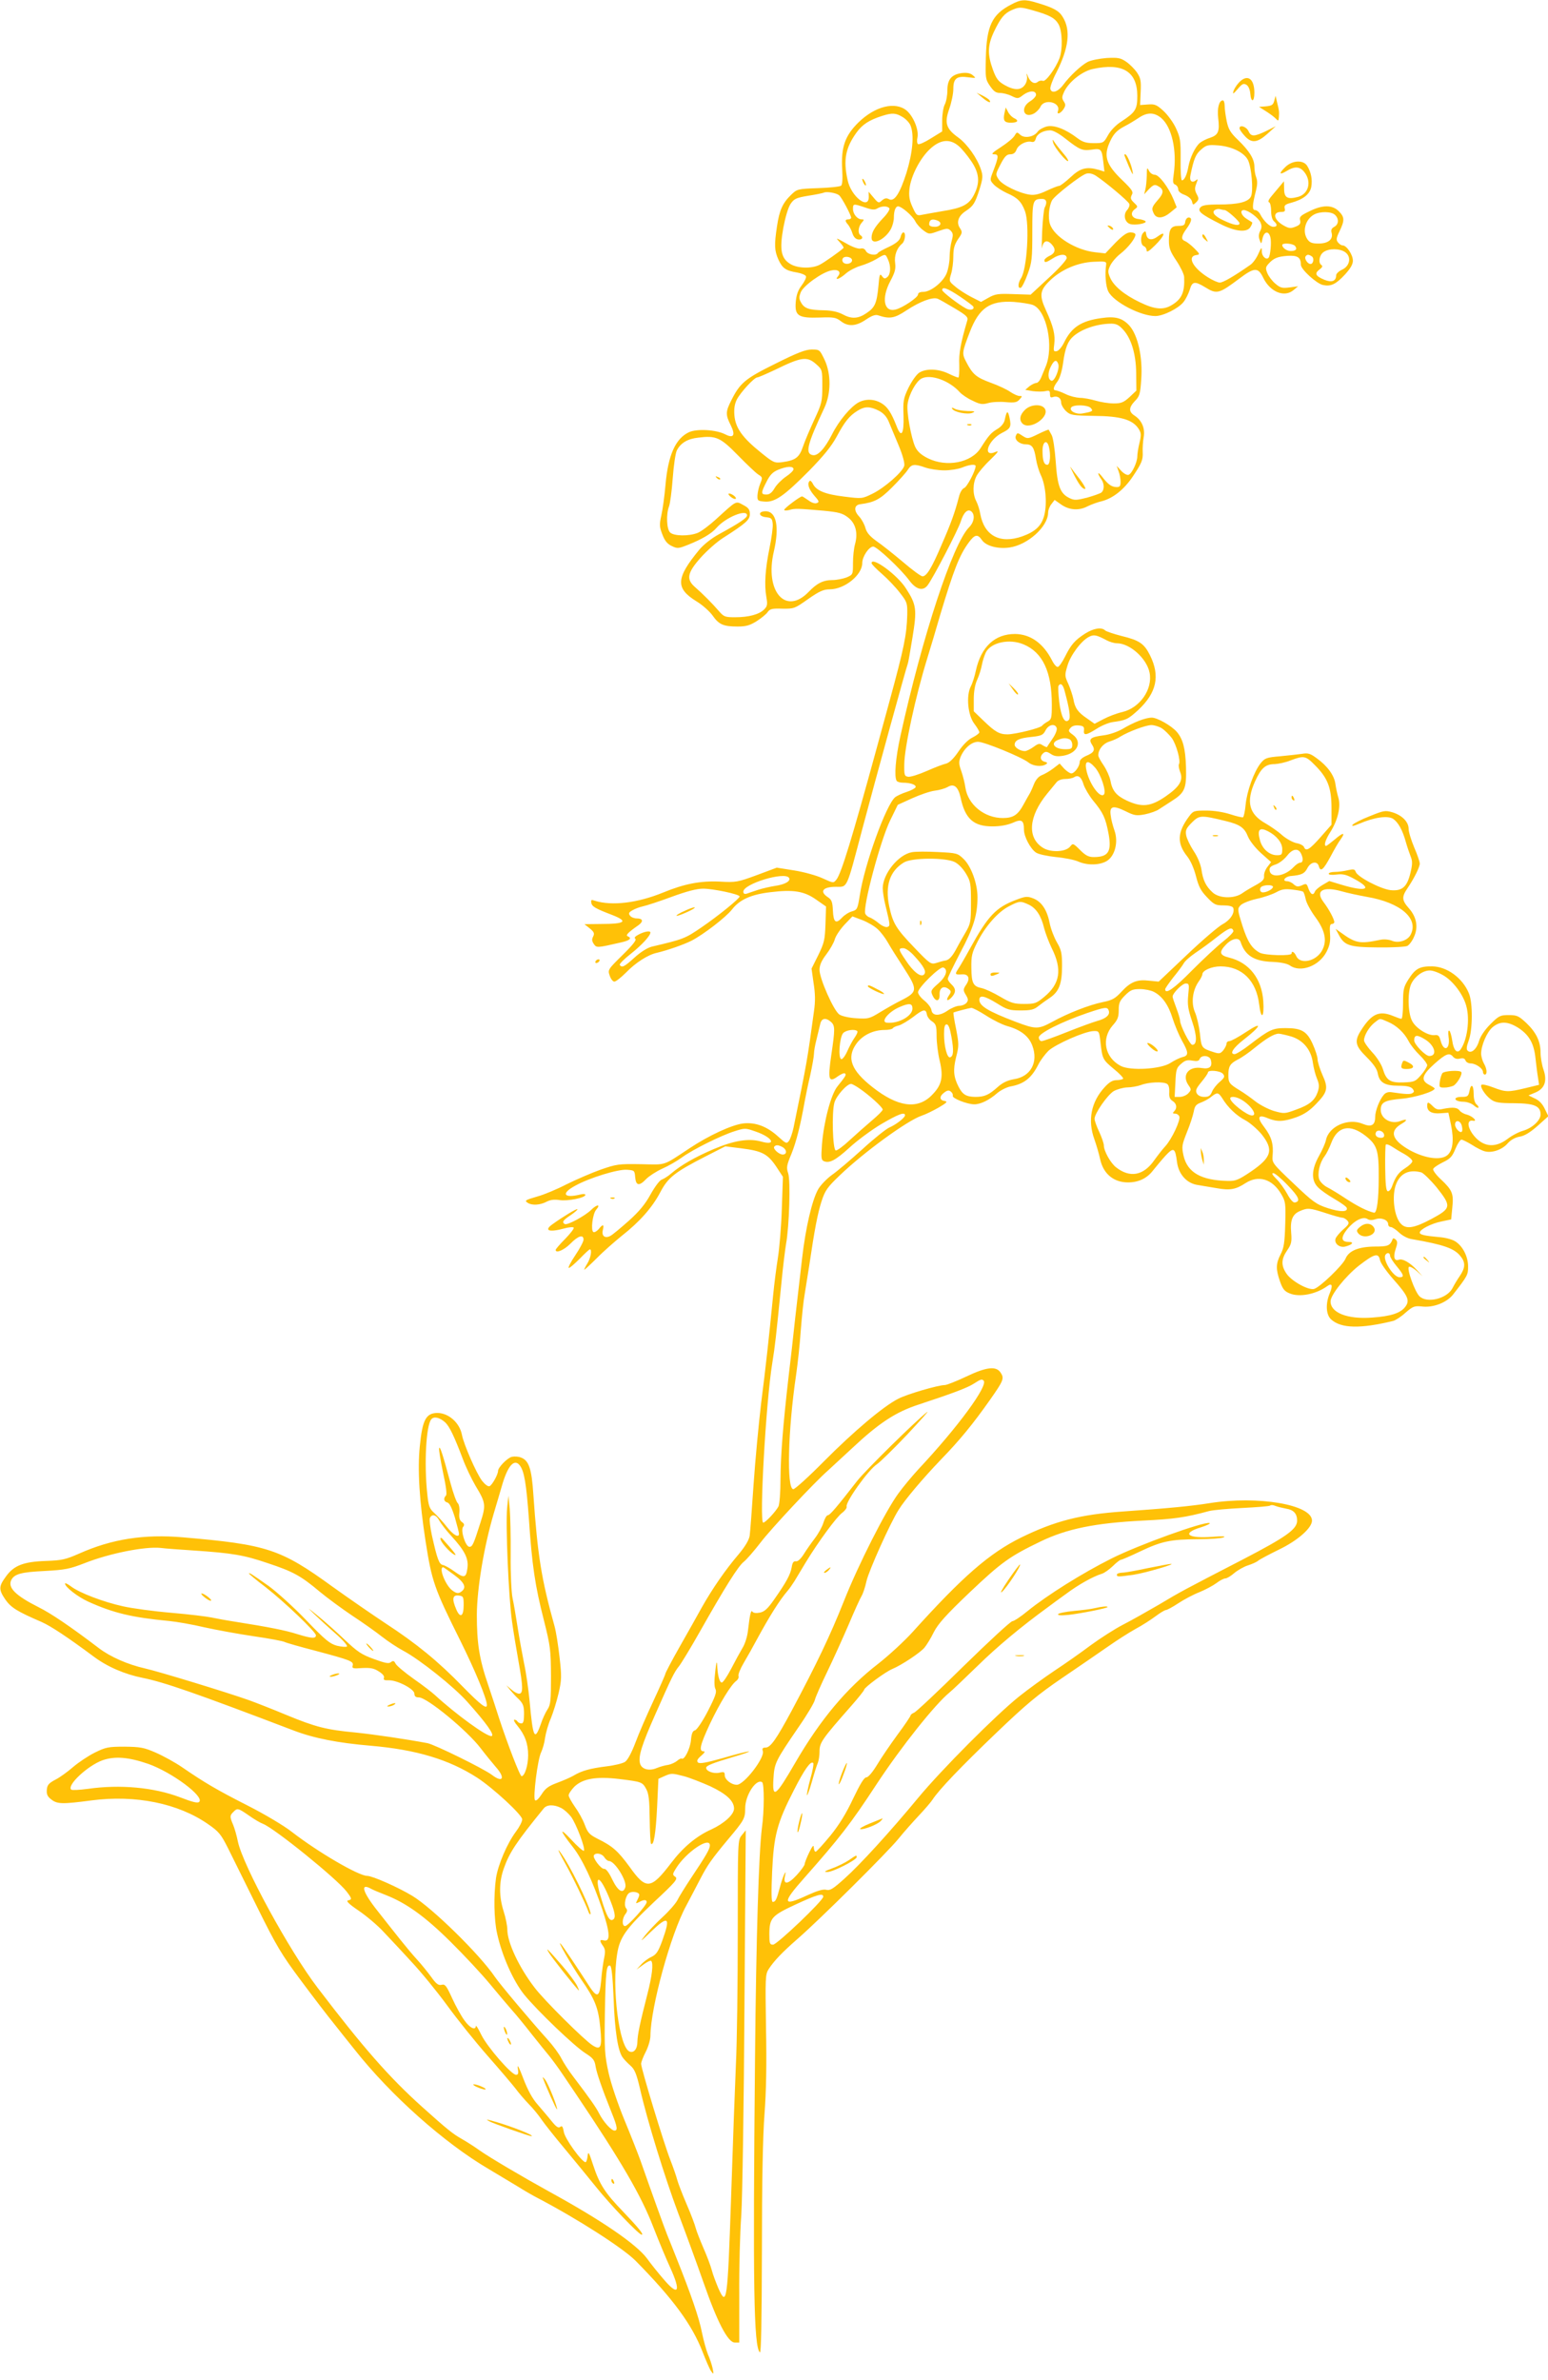 <?xml version="1.0" standalone="no"?>
<!DOCTYPE svg PUBLIC "-//W3C//DTD SVG 20010904//EN"
 "http://www.w3.org/TR/2001/REC-SVG-20010904/DTD/svg10.dtd">
<svg version="1.0" xmlns="http://www.w3.org/2000/svg"
 width="833pt" height="1280pt" viewBox="0 0 833 1280"
 preserveAspectRatio="xMidYMid meet">
<g transform="translate(0,1280) scale(0.1,-0.1)"
fill="#ffc107" stroke="none">
<path d="M5440 12775 c-102 -53 -131 -115 -135 -285 -3 -109 -2 -117 22 -152
20 -29 32 -38 54 -38 16 0 44 -7 62 -16 33 -16 36 -16 64 6 33 24 68 24 68 0
0 -8 -14 -24 -32 -35 -55 -34 -35 -96 22 -65 12 7 28 23 34 36 21 46 111 23
94 -23 -8 -22 14 -14 30 10 12 19 12 25 1 42 -11 17 -10 25 3 53 26 53 97 109
154 121 160 35 239 -14 239 -145 0 -72 -10 -88 -85 -137 -30 -19 -59 -49 -73
-75 -23 -41 -25 -42 -76 -42 -41 0 -60 6 -87 26 -64 49 -126 73 -165 64 -20
-5 -42 -17 -50 -28 -20 -29 -71 -38 -94 -17 -17 16 -19 15 -30 -4 -6 -12 -38
-39 -72 -61 -48 -31 -57 -40 -39 -40 26 0 26 -11 -5 -92 -18 -47 -18 -47 5
-72 13 -13 44 -33 70 -45 56 -24 78 -46 97 -98 25 -70 11 -310 -22 -360 -17
-27 -18 -56 -1 -51 6 2 23 35 37 74 23 62 25 84 25 227 0 169 2 177 53 177 23
0 29 -18 13 -48 -4 -9 -10 -66 -13 -127 -2 -60 -3 -100 -1 -88 7 38 27 46 52
19 25 -27 20 -49 -15 -64 -13 -7 -24 -16 -24 -22 0 -15 11 -12 45 10 38 25 75
26 75 2 0 -10 -43 -58 -97 -107 l-97 -90 -93 3 c-81 3 -97 1 -133 -19 l-41
-23 -53 27 c-29 15 -68 40 -86 56 -33 27 -34 29 -22 68 7 22 12 65 12 94 0 42
6 63 25 92 24 34 25 38 10 61 -20 30 -8 65 32 91 41 27 50 42 74 117 18 58 19
72 8 105 -20 62 -74 138 -122 173 -66 47 -76 78 -49 154 12 34 22 82 22 108 0
57 19 71 82 62 41 -5 42 -5 23 11 -14 12 -32 15 -59 12 -56 -8 -78 -34 -78
-93 0 -26 -6 -61 -14 -76 -8 -15 -14 -54 -14 -86 l0 -59 -60 -37 c-33 -21 -64
-35 -70 -31 -5 3 -7 19 -3 36 8 40 -21 112 -58 144 -61 51 -170 24 -260 -64
-72 -71 -94 -133 -87 -253 3 -50 1 -81 -6 -87 -6 -5 -62 -11 -124 -13 -111 -4
-113 -5 -146 -37 -45 -44 -62 -82 -75 -169 -15 -99 -14 -130 8 -179 22 -47 40
-59 101 -69 23 -4 44 -13 47 -20 3 -7 -8 -29 -23 -49 -20 -26 -29 -52 -32 -90
-6 -74 14 -87 130 -83 74 3 87 0 112 -19 39 -31 82 -29 136 8 31 21 51 28 65
23 63 -21 89 -16 152 26 73 48 141 74 169 63 10 -4 52 -28 92 -52 62 -37 73
-47 67 -65 -36 -123 -46 -178 -43 -238 1 -37 -1 -68 -5 -69 -4 0 -28 9 -52 21
-56 27 -122 29 -159 5 -16 -11 -40 -46 -58 -82 -27 -57 -29 -71 -26 -149 3
-99 -12 -123 -37 -57 -29 74 -49 104 -80 123 -38 24 -85 26 -124 6 -43 -23
-107 -99 -144 -173 -39 -76 -76 -117 -104 -111 -42 8 -29 58 63 254 36 77 37
181 2 257 -27 56 -27 57 -70 57 -33 0 -77 -17 -195 -76 -164 -81 -191 -104
-238 -198 -31 -61 -31 -77 -3 -133 27 -54 16 -73 -30 -49 -49 25 -152 31 -195
11 -72 -34 -112 -123 -126 -284 -5 -58 -15 -131 -22 -162 -11 -50 -11 -62 5
-103 13 -35 27 -52 51 -63 31 -15 36 -14 91 8 72 29 123 59 149 89 50 58 165
104 165 68 0 -14 -42 -42 -152 -102 -40 -22 -83 -56 -106 -84 -125 -152 -128
-206 -15 -276 32 -19 71 -54 87 -76 34 -49 58 -60 135 -60 46 0 66 6 103 29
25 16 52 38 59 49 12 17 25 20 79 18 63 -1 67 1 139 52 60 42 83 52 115 52 81
0 176 77 176 142 0 34 36 88 59 88 20 0 147 -119 194 -182 36 -49 73 -59 98
-27 29 37 165 299 179 344 15 48 37 70 57 54 21 -18 15 -58 -12 -85 -88 -88
-251 -584 -370 -1124 -26 -119 -34 -217 -20 -240 3 -5 18 -10 33 -10 41 0 73
-11 69 -24 -2 -6 -24 -18 -49 -26 -25 -8 -52 -21 -61 -28 -49 -41 -165 -362
-190 -526 -12 -75 -14 -80 -42 -88 -16 -4 -40 -19 -53 -33 -34 -37 -47 -27
-50 37 -2 47 -7 59 -27 72 -47 31 -27 56 43 56 64 0 55 -19 142 310 67 252
240 882 245 890 2 3 13 66 25 140 25 152 22 177 -35 265 -46 73 -185 174 -185
136 0 -6 25 -31 56 -58 30 -26 74 -72 96 -101 40 -51 41 -56 40 -120 -3 -107
-17 -176 -95 -462 -19 -69 -51 -186 -71 -260 -130 -475 -189 -669 -215 -701
-16 -20 -16 -20 -75 7 -32 15 -101 34 -152 42 l-94 15 -107 -40 c-104 -38
-112 -40 -200 -35 -103 5 -191 -12 -305 -59 -137 -56 -275 -73 -367 -44 -19 7
-22 5 -19 -11 3 -20 22 -31 111 -65 90 -35 73 -49 -61 -49 l-87 -1 29 -23 c23
-19 26 -27 18 -43 -8 -15 -7 -25 3 -40 15 -22 17 -22 143 7 51 11 65 23 40 34
-13 5 1 20 57 59 29 21 25 37 -9 37 -13 0 -29 6 -35 14 -10 12 -8 18 11 29 13
8 39 18 58 22 19 4 89 27 154 51 82 30 135 44 170 44 53 0 196 -30 196 -42 0
-11 -113 -103 -205 -166 -89 -61 -98 -64 -268 -104 -23 -6 -59 -28 -93 -59
-55 -50 -68 -56 -79 -39 -3 5 24 32 60 60 58 46 105 97 105 114 0 11 -31 6
-62 -10 -21 -11 -27 -18 -19 -24 8 -5 -14 -33 -68 -86 -80 -79 -81 -80 -70
-112 6 -18 17 -32 25 -32 8 0 36 22 62 48 51 53 119 97 167 107 58 14 142 43
186 65 64 33 184 125 218 168 41 53 103 81 207 93 123 15 181 6 246 -40 l53
-37 -3 -95 c-3 -85 -7 -101 -39 -167 l-36 -72 11 -78 c9 -56 10 -98 2 -152
-37 -270 -36 -265 -110 -626 -6 -28 -17 -60 -24 -70 -13 -17 -16 -16 -58 22
-60 55 -123 79 -190 71 -61 -8 -183 -64 -287 -133 -147 -97 -122 -89 -263 -86
-119 2 -131 0 -215 -29 -48 -17 -131 -53 -184 -79 -52 -27 -122 -56 -155 -65
-69 -20 -73 -23 -54 -35 23 -15 67 -12 101 6 21 11 43 13 70 9 42 -7 139 12
139 28 0 5 -12 6 -27 2 -90 -22 -106 5 -28 47 75 42 231 90 279 86 40 -3 41
-4 44 -40 4 -47 22 -49 60 -9 15 15 53 40 86 55 32 14 79 41 105 60 59 43 210
118 283 141 56 18 59 18 113 -1 92 -31 118 -79 30 -54 -66 18 -144 6 -255 -41
-100 -43 -174 -85 -227 -130 -17 -15 -41 -30 -52 -34 -11 -3 -37 -38 -60 -79
-29 -53 -61 -92 -118 -143 -43 -38 -87 -75 -99 -81 -29 -15 -48 0 -40 32 8 32
0 33 -23 4 -10 -11 -22 -18 -28 -15 -15 9 -4 98 15 120 27 31 4 30 -27 -1 -34
-33 -129 -84 -142 -76 -17 10 -9 21 32 48 22 15 39 30 36 32 -4 4 -77 -40
-134 -81 -48 -34 -19 -45 62 -23 24 7 48 9 52 5 4 -4 -17 -31 -45 -60 -29 -29
-52 -56 -52 -60 0 -20 44 -2 79 33 42 43 71 52 71 22 0 -10 -20 -48 -45 -85
-25 -37 -40 -67 -34 -67 6 0 32 23 59 50 27 28 51 50 54 50 13 0 5 -47 -14
-77 -11 -18 -18 -33 -16 -33 2 0 33 28 68 63 34 35 95 88 133 119 97 76 165
153 208 235 42 80 78 108 246 194 l104 53 88 -11 c110 -14 140 -30 186 -98
l36 -55 -6 -173 c-3 -94 -13 -212 -21 -262 -8 -49 -20 -142 -26 -205 -23 -233
-39 -380 -64 -575 -13 -110 -32 -308 -41 -440 -9 -132 -18 -256 -21 -276 -4
-23 -24 -57 -60 -100 -70 -82 -140 -183 -197 -284 -24 -44 -79 -141 -121 -215
-42 -74 -76 -139 -76 -144 0 -4 -29 -70 -64 -145 -35 -75 -79 -176 -97 -225
-21 -55 -42 -94 -56 -103 -12 -8 -57 -19 -100 -24 -87 -11 -132 -23 -177 -50
-17 -10 -57 -27 -89 -39 -46 -17 -63 -30 -83 -62 -16 -24 -29 -37 -35 -31 -12
12 14 221 33 258 8 17 18 51 21 77 4 26 17 74 31 105 13 32 32 93 42 136 16
70 17 89 5 193 -7 63 -19 139 -27 167 -71 254 -91 380 -114 709 -9 138 -24
182 -66 198 -14 6 -36 7 -50 4 -24 -6 -74 -57 -74 -76 0 -19 -32 -77 -46 -82
-8 -3 -24 9 -40 29 -31 41 -98 195 -108 246 -12 66 -72 119 -133 119 -61 -1
-80 -37 -94 -179 -13 -126 -2 -297 31 -511 34 -217 46 -252 187 -535 80 -161
143 -313 143 -346 0 -25 -34 1 -130 99 -133 137 -251 233 -415 340 -71 47
-200 136 -285 197 -281 204 -353 227 -806 266 -208 18 -382 -9 -557 -87 -73
-32 -93 -37 -179 -40 -121 -4 -174 -24 -217 -85 -38 -52 -39 -69 -2 -123 30
-43 64 -64 194 -120 52 -23 142 -83 282 -187 72 -54 167 -95 263 -114 117 -24
277 -79 812 -283 110 -42 238 -67 415 -82 245 -21 421 -74 573 -172 86 -56
242 -200 242 -224 0 -12 -15 -41 -33 -65 -48 -64 -97 -179 -108 -251 -13 -93
-11 -224 6 -298 26 -119 87 -256 146 -329 71 -87 271 -279 331 -316 39 -25 48
-36 53 -70 6 -37 35 -120 87 -250 30 -74 33 -95 15 -95 -18 0 -61 48 -84 94
-15 30 -49 79 -138 196 -23 30 -52 74 -64 98 -12 24 -45 69 -74 101 -85 94
-257 298 -284 338 -82 121 -337 371 -445 436 -76 46 -214 107 -242 107 -46 0
-264 127 -406 237 -42 33 -148 96 -237 141 -167 85 -233 124 -351 205 -39 27
-103 62 -144 80 -64 28 -84 31 -168 32 -88 0 -101 -3 -160 -32 -36 -18 -88
-53 -116 -77 -29 -25 -71 -56 -95 -68 -36 -19 -45 -29 -47 -54 -2 -25 3 -37
24 -53 32 -25 58 -26 217 -5 236 31 467 -16 627 -128 58 -40 69 -54 107 -129
23 -46 94 -190 158 -319 103 -208 130 -253 233 -391 64 -86 145 -192 180 -235
35 -44 84 -106 110 -138 194 -246 483 -503 722 -643 52 -31 122 -73 155 -93
33 -21 80 -48 105 -61 220 -115 462 -271 530 -339 203 -206 304 -344 361 -491
18 -46 38 -93 46 -104 14 -18 14 -17 8 15 -4 19 -15 53 -25 75 -9 22 -24 76
-33 120 -14 74 -58 203 -137 400 -17 44 -40 100 -50 125 -16 40 -83 226 -144
400 -13 36 -51 133 -85 215 -36 87 -72 194 -86 255 -21 96 -23 124 -20 323 4
222 8 261 28 254 8 -2 14 -59 19 -178 6 -172 23 -282 49 -316 7 -10 25 -29 41
-43 23 -20 33 -44 52 -125 39 -172 134 -478 205 -668 38 -100 99 -267 136
-372 75 -216 132 -325 169 -325 l24 0 0 258 c-1 141 4 334 11 427 6 94 14 598
17 1120 l7 950 -22 -27 c-21 -26 -21 -30 -21 -524 0 -274 -4 -593 -10 -709 -5
-115 -17 -439 -26 -718 -19 -561 -23 -586 -68 -486 -13 31 -30 75 -36 99 -6
23 -26 76 -45 119 -18 42 -37 90 -41 106 -4 17 -26 76 -50 131 -24 56 -46 114
-50 130 -4 16 -20 63 -36 104 -34 85 -158 494 -158 519 0 9 11 38 25 65 14 27
25 66 25 85 1 152 109 548 193 701 22 41 56 107 76 145 38 73 60 105 151 214
84 100 90 110 90 165 0 70 59 160 91 140 12 -7 12 -154 -1 -246 -17 -132 -31
-593 -37 -1228 -12 -1249 -7 -1560 26 -1593 7 -7 10 167 11 549 0 372 5 618
14 734 9 119 12 266 8 462 -4 269 -4 288 14 316 29 45 73 91 159 166 119 104
479 461 540 536 29 36 79 92 110 125 31 33 64 71 73 85 35 54 156 180 342 358
162 155 223 206 355 296 88 60 198 135 245 168 47 33 114 76 150 96 36 19 85
51 109 69 24 18 49 33 55 33 6 0 36 16 66 36 30 20 81 47 114 60 32 13 73 35
92 49 18 14 40 25 48 25 8 0 30 13 48 29 18 15 51 34 73 41 22 7 47 18 55 25
8 7 59 34 112 60 100 48 178 116 178 156 0 86 -291 135 -550 94 -99 -16 -225
-28 -467 -45 -230 -16 -366 -51 -548 -140 -172 -85 -315 -210 -583 -507 -45
-50 -129 -127 -185 -171 -171 -132 -312 -300 -448 -534 -106 -183 -124 -196
-117 -85 5 84 10 94 135 277 46 66 85 132 88 147 4 16 33 82 65 148 32 66 84
181 116 255 31 74 63 144 70 155 7 11 20 48 27 82 14 58 126 308 172 381 33
54 132 171 229 272 101 104 172 191 263 320 73 104 78 116 58 146 -24 38 -76
32 -187 -21 -53 -25 -104 -45 -114 -45 -35 0 -204 -49 -251 -74 -79 -40 -239
-175 -398 -335 -82 -83 -157 -151 -166 -151 -37 0 -29 318 15 615 8 55 20 162
25 238 6 77 15 164 21 195 5 32 16 102 25 157 28 190 45 279 66 344 19 58 31
75 98 139 129 124 365 296 441 321 19 6 60 26 90 43 46 27 51 33 33 36 -29 4
-29 26 -1 46 16 12 25 13 35 4 8 -6 12 -16 10 -22 -5 -13 77 -46 116 -46 34 0
81 23 124 61 18 15 50 31 70 35 73 13 114 45 151 119 11 22 36 55 54 73 38 35
193 104 242 106 30 1 31 0 38 -62 10 -88 12 -92 72 -142 30 -24 52 -48 50 -52
-3 -4 -19 -8 -35 -8 -22 0 -39 -10 -64 -37 -74 -80 -93 -179 -56 -281 11 -31
25 -79 31 -107 17 -79 73 -125 150 -125 57 0 103 22 136 66 16 20 46 56 66 78
44 47 52 43 62 -37 9 -64 53 -113 112 -121 21 -4 67 -11 101 -17 72 -13 103
-7 155 27 70 45 144 23 192 -58 24 -41 25 -50 22 -163 -3 -99 -7 -128 -25
-162 -26 -51 -26 -80 -3 -146 14 -40 24 -53 52 -64 52 -22 141 -5 202 39 26
19 31 4 14 -37 -24 -56 -21 -117 7 -142 54 -49 158 -51 334 -8 12 3 42 22 66
44 42 36 48 38 95 33 59 -5 129 23 162 66 78 100 80 105 80 150 0 54 -30 112
-71 136 -16 10 -55 20 -87 22 -78 7 -102 13 -102 24 0 17 62 49 117 60 l52 11
6 63 c8 75 1 94 -62 153 -25 23 -43 48 -41 55 2 7 26 23 52 36 40 19 51 31 68
73 11 27 26 49 32 49 7 0 32 -13 57 -28 24 -16 56 -32 70 -35 38 -10 93 9 122
43 17 19 41 32 64 36 26 4 56 22 97 58 l58 52 -19 39 c-12 26 -30 46 -53 56
l-35 17 36 15 c51 21 66 62 45 123 -9 26 -16 67 -16 91 0 61 -23 109 -76 160
-42 39 -51 43 -96 43 -45 0 -53 -4 -98 -49 -30 -30 -53 -64 -61 -90 -13 -45
-43 -71 -62 -52 -7 7 -5 23 6 53 22 58 23 205 1 256 -34 82 -118 143 -197 144
-68 1 -91 -12 -128 -70 -26 -41 -29 -54 -29 -129 0 -46 -4 -83 -9 -83 -5 0
-25 7 -44 15 -75 31 -116 13 -173 -77 -37 -58 -32 -83 30 -144 37 -37 56 -64
60 -88 9 -49 38 -66 112 -66 44 0 65 -5 75 -16 10 -13 10 -17 -1 -24 -12 -7
-37 -6 -111 5 -17 3 -33 -2 -42 -13 -23 -26 -47 -87 -47 -120 0 -45 -21 -56
-67 -37 -78 33 -183 -13 -198 -88 -4 -18 -21 -56 -38 -86 -40 -72 -42 -130 -5
-167 14 -15 54 -43 89 -63 34 -20 64 -41 66 -48 8 -23 -36 -23 -103 -1 -61 20
-79 33 -183 132 -114 108 -116 111 -113 149 6 63 -6 103 -44 153 -42 54 -35
72 19 49 49 -20 84 -19 154 6 41 15 72 36 105 71 62 64 67 85 34 157 -14 32
-26 70 -26 84 0 13 -12 50 -26 81 -31 69 -60 86 -146 86 -70 0 -87 -8 -194
-90 -36 -28 -72 -50 -80 -50 -30 0 -8 34 50 79 94 73 102 100 13 41 -42 -28
-83 -50 -91 -50 -9 0 -16 -6 -16 -14 0 -8 -8 -23 -17 -35 -16 -19 -22 -20 -53
-10 -64 21 -65 22 -73 100 -5 41 -17 93 -27 115 -21 49 -13 117 20 164 11 15
20 33 20 39 0 21 50 43 98 43 115 0 193 -77 208 -206 10 -84 28 -70 22 18 -8
121 -75 208 -183 235 -54 13 -57 30 -16 72 33 33 69 38 77 12 24 -73 73 -104
174 -107 43 -2 76 -9 91 -19 57 -41 158 -3 197 73 18 35 22 57 19 98 -3 39 0
52 10 52 7 0 13 5 13 10 0 16 -29 70 -58 108 -46 61 -3 86 97 58 31 -9 92 -22
136 -30 183 -31 282 -118 235 -205 -16 -30 -65 -46 -100 -31 -18 7 -43 9 -62
5 -112 -23 -132 -20 -217 42 l-24 17 16 -30 c31 -60 57 -69 212 -70 77 -1 148
3 158 8 10 5 27 27 36 49 24 52 14 107 -28 154 -38 43 -39 61 -6 109 35 52 65
112 65 131 0 9 -13 48 -30 87 -16 38 -30 83 -30 100 0 37 -35 73 -88 89 -38
11 -47 9 -121 -21 -44 -17 -85 -38 -92 -46 -8 -10 3 -8 37 6 79 34 151 44 180
26 28 -19 51 -60 69 -125 7 -25 19 -60 26 -78 10 -25 10 -41 -1 -87 -18 -77
-45 -100 -107 -94 -54 6 -180 72 -188 99 -5 14 -12 15 -43 8 -20 -5 -52 -9
-69 -9 -18 0 -33 -4 -33 -10 0 -6 18 -7 43 -4 34 4 52 0 97 -25 100 -54 62
-70 -71 -30 l-66 20 -36 -21 c-19 -11 -38 -27 -41 -35 -9 -24 -23 -17 -35 15
-9 28 -12 29 -35 18 -21 -9 -29 -8 -44 5 -10 10 -26 17 -36 17 -29 0 -12 25
20 28 58 5 74 13 89 42 18 35 54 41 62 10 9 -32 24 -19 63 53 19 36 43 78 54
92 28 39 14 39 -31 0 -23 -19 -44 -35 -47 -35 -14 0 -4 33 23 75 40 63 57 136
43 184 -6 20 -13 53 -16 74 -6 46 -43 97 -100 138 -35 26 -47 30 -81 24 -22
-3 -75 -9 -118 -13 -72 -6 -81 -10 -103 -37 -36 -45 -74 -150 -81 -222 -3 -35
-10 -66 -14 -69 -4 -2 -35 5 -68 16 -38 12 -87 20 -129 20 -67 0 -71 -1 -94
-32 -63 -85 -66 -144 -9 -215 18 -23 36 -64 47 -107 14 -55 26 -78 59 -112 38
-40 46 -44 89 -44 29 0 48 -5 52 -13 10 -27 -16 -66 -55 -87 -22 -11 -109 -85
-193 -165 l-153 -145 -51 5 c-65 8 -100 -6 -149 -59 -34 -37 -50 -46 -100 -56
-74 -15 -189 -60 -274 -107 -74 -40 -88 -40 -196 1 -147 56 -195 85 -195 118
0 28 28 22 95 -19 54 -34 67 -38 127 -38 54 0 72 4 95 23 15 12 44 33 64 46
48 33 64 75 64 171 0 69 -4 86 -28 127 -15 26 -33 73 -39 104 -14 71 -44 115
-89 132 -31 12 -41 11 -91 -8 -109 -41 -151 -85 -250 -265 -24 -44 -52 -92
-62 -107 -19 -29 -17 -31 20 -29 35 3 46 -21 24 -54 -18 -27 -18 -31 -3 -56
14 -23 14 -30 4 -43 -8 -9 -25 -16 -39 -16 -14 0 -43 -12 -63 -26 -45 -31 -83
-29 -87 4 -2 12 -19 35 -38 50 -19 15 -34 35 -34 45 0 24 118 140 136 133 28
-11 15 -50 -28 -87 -39 -34 -41 -39 -30 -63 17 -37 40 -34 38 6 -1 36 23 49
50 27 13 -10 13 -15 -1 -35 -18 -28 -5 -32 18 -6 22 25 21 45 -3 67 -11 10
-20 24 -20 30 0 7 31 71 68 142 71 133 92 202 92 298 0 72 -34 165 -74 204
-33 32 -37 33 -139 38 -57 3 -121 3 -141 -1 -73 -14 -155 -116 -156 -193 0
-17 6 -58 14 -90 27 -112 27 -113 11 -119 -8 -3 -28 5 -45 19 -16 14 -39 28
-49 32 -11 3 -22 13 -25 21 -14 36 82 395 134 501 l41 84 77 35 c42 19 97 38
122 41 25 3 55 12 68 19 35 22 58 3 71 -56 24 -114 70 -155 171 -155 43 0 80
7 109 19 48 22 61 15 61 -37 0 -37 35 -103 65 -123 13 -9 61 -19 107 -24 46
-4 100 -15 120 -24 50 -22 116 -20 154 3 44 27 63 103 41 164 -8 23 -18 59
-20 80 -8 51 11 57 79 24 48 -24 59 -26 106 -17 28 6 63 18 76 28 14 9 43 28
65 42 73 46 82 67 79 183 -3 102 -17 153 -50 191 -29 33 -105 76 -134 76 -34
0 -98 -25 -158 -61 -26 -15 -69 -30 -100 -34 -71 -9 -84 -19 -64 -50 19 -29
12 -43 -32 -61 -20 -9 -34 -21 -34 -32 0 -24 -28 -62 -45 -62 -8 0 -25 12 -39
26 l-24 27 -34 -26 c-18 -14 -46 -30 -61 -36 -18 -7 -33 -24 -43 -48 -8 -21
-19 -45 -24 -53 -5 -8 -19 -33 -31 -55 -31 -58 -56 -75 -113 -75 -98 0 -187
71 -201 163 -3 23 -13 63 -22 89 -14 38 -14 51 -4 77 20 47 59 81 94 81 34 0
234 -82 271 -111 25 -20 71 -25 94 -10 10 6 9 10 -7 14 -24 6 -27 29 -7 46 12
10 20 9 40 -4 19 -13 36 -15 67 -10 77 13 105 74 52 113 -24 17 -26 22 -13 36
8 11 25 16 44 14 25 -2 31 -7 29 -25 -4 -31 11 -29 68 7 26 17 65 33 86 36 73
10 83 15 138 65 99 93 119 183 63 295 -31 62 -57 80 -152 103 -43 11 -84 25
-89 30 -19 19 -62 12 -108 -17 -56 -36 -76 -60 -108 -124 -14 -28 -31 -53 -38
-55 -7 -3 -21 13 -32 35 -47 92 -116 141 -199 142 -109 0 -183 -69 -211 -198
-6 -29 -18 -67 -27 -84 -26 -50 -16 -156 19 -201 15 -20 27 -40 27 -46 0 -5
-17 -18 -37 -28 -23 -11 -52 -40 -76 -76 -25 -37 -48 -59 -65 -64 -15 -3 -62
-21 -105 -40 -43 -19 -88 -33 -100 -31 -20 3 -22 8 -21 68 1 89 60 363 124
570 16 52 48 158 70 235 72 239 102 318 153 387 32 44 48 47 71 13 21 -31 84
-49 148 -40 98 14 206 111 208 186 0 15 8 36 18 48 l17 22 37 -26 c43 -29 94
-33 141 -8 18 9 53 22 79 28 58 16 115 61 161 128 51 76 58 93 56 135 -1 20 1
56 5 79 9 48 -9 91 -48 117 -33 21 -33 43 1 79 25 25 29 38 34 115 9 120 -18
240 -64 291 -38 41 -76 51 -151 40 -109 -15 -161 -50 -201 -133 -11 -22 -28
-43 -39 -45 -17 -3 -18 2 -13 38 6 50 -4 94 -45 183 -37 81 -33 107 25 162 60
57 147 94 232 98 65 3 70 2 67 -17 -7 -50 -2 -116 12 -143 29 -57 174 -132
253 -132 42 0 125 41 152 76 12 15 26 44 33 65 13 46 27 48 83 14 63 -39 74
-36 186 48 80 60 99 60 127 2 37 -76 114 -107 163 -65 l24 20 -45 -6 c-40 -5
-50 -3 -77 20 -17 14 -36 39 -43 56 -11 27 -10 33 6 51 28 31 49 39 104 43 53
3 70 -9 70 -48 0 -25 85 -102 119 -109 43 -9 70 4 119 57 29 32 42 54 42 74 0
32 -34 82 -55 82 -7 0 -18 7 -25 16 -11 13 -10 23 8 60 28 58 28 76 -4 108
-35 35 -88 35 -159 -1 -46 -22 -54 -29 -49 -48 4 -17 -1 -25 -24 -34 -25 -10
-35 -10 -59 3 -58 30 -70 76 -19 76 19 0 23 4 19 19 -4 16 3 22 34 30 66 18
101 46 109 85 7 41 -1 80 -22 114 -21 33 -79 30 -116 -5 -38 -36 -35 -47 5
-23 44 27 72 25 96 -6 40 -51 23 -117 -34 -133 -57 -15 -75 -5 -75 43 l-1 41
-25 -30 c-14 -16 -34 -41 -46 -55 -12 -15 -16 -26 -9 -28 6 -2 11 -23 11 -47
0 -26 6 -47 15 -55 20 -17 19 -30 -3 -30 -20 0 -52 31 -71 68 -6 12 -19 22
-27 22 -17 0 -16 25 5 107 7 28 8 50 1 68 -6 15 -10 41 -10 58 0 41 -26 84
-88 144 -41 39 -52 58 -61 101 -6 29 -11 66 -11 82 0 17 -4 30 -10 30 -20 0
-31 -42 -25 -94 9 -73 1 -92 -43 -107 -20 -6 -45 -19 -56 -28 -25 -22 -52 -78
-61 -126 -8 -46 -22 -75 -35 -75 -5 0 -8 51 -7 113 1 101 -2 117 -25 167 -14
31 -45 73 -68 94 -36 33 -47 37 -83 34 l-42 -3 3 70 c3 60 0 75 -20 105 -13
19 -39 45 -58 58 -31 21 -44 23 -105 20 -38 -3 -84 -12 -102 -21 -36 -19 -96
-75 -133 -125 -28 -37 -62 -47 -68 -20 -2 10 12 49 32 87 67 132 79 228 35
299 -20 34 -49 50 -136 76 -68 21 -89 20 -143 -9z m119 -31 c92 -26 119 -42
138 -76 20 -38 22 -135 4 -182 -22 -56 -74 -127 -89 -121 -8 3 -20 1 -27 -5
-18 -15 -40 -3 -53 28 -8 20 -10 21 -6 4 3 -13 -1 -34 -10 -47 -21 -32 -58
-32 -111 -2 -33 19 -44 33 -62 82 -30 83 -29 131 6 205 35 73 55 98 96 116 39
17 48 17 114 -2z m-701 -574 c18 -11 37 -32 42 -46 20 -51 11 -145 -22 -253
-36 -113 -66 -159 -95 -142 -13 7 -23 5 -37 -7 -17 -16 -20 -15 -45 15 l-27
32 1 -27 c1 -74 -96 1 -114 90 -24 108 -11 173 48 255 32 44 68 67 136 89 56
18 75 17 113 -6z m1391 -5 c57 -49 85 -174 67 -301 -6 -42 -5 -52 8 -57 9 -4
16 -15 16 -25 0 -11 12 -22 34 -30 20 -8 36 -21 40 -35 5 -21 6 -21 23 -5 15
15 15 21 3 43 -11 21 -12 33 -3 56 10 26 10 29 -2 19 -21 -17 -36 -3 -29 28
18 88 29 114 58 138 27 24 37 26 91 22 74 -6 139 -38 160 -78 20 -39 31 -170
16 -198 -15 -29 -69 -42 -172 -42 -67 0 -90 -4 -100 -16 -16 -20 3 -36 106
-88 84 -43 147 -49 165 -15 7 11 10 22 8 23 -2 1 -15 10 -30 19 -29 18 -38 47
-15 47 23 0 77 -40 89 -65 9 -19 8 -31 -1 -48 -8 -15 -9 -31 -3 -47 9 -25 9
-25 16 8 9 38 33 42 42 6 7 -26 0 -101 -10 -111 -13 -13 -36 9 -36 34 0 26 -2
25 -19 -13 -10 -23 -29 -49 -42 -58 -87 -61 -147 -96 -165 -96 -11 0 -40 13
-65 29 -81 51 -112 112 -62 119 21 3 21 5 -10 36 -18 18 -40 35 -50 39 -23 9
-21 27 8 67 28 38 32 60 11 60 -8 0 -16 -10 -18 -22 -2 -19 -9 -23 -36 -23
-41 0 -52 -17 -52 -79 0 -40 7 -59 40 -108 22 -33 41 -72 42 -87 4 -81 -12
-119 -65 -151 -46 -29 -93 -25 -173 14 -84 40 -142 88 -161 134 -12 28 -12 37
2 65 9 18 33 46 54 62 41 32 81 83 81 103 0 7 -12 12 -27 12 -19 0 -41 -16
-81 -56 l-54 -57 -54 6 c-104 11 -222 84 -244 152 -11 33 -6 94 11 127 13 25
157 137 185 144 15 4 34 0 52 -12 49 -32 174 -136 179 -151 3 -7 -2 -22 -12
-33 -22 -24 -13 -66 16 -75 27 -9 94 4 83 15 -5 5 -22 10 -39 12 -36 4 -46 33
-18 53 17 13 17 14 -5 35 -18 17 -20 25 -12 41 10 17 3 28 -53 82 -80 77 -97
122 -71 189 22 54 40 75 86 99 20 10 53 30 74 44 47 32 84 32 123 0z m-518
-109 c79 -62 93 -68 143 -61 51 8 55 4 63 -66 l6 -52 -29 9 c-66 19 -100 11
-153 -39 -28 -26 -56 -47 -62 -47 -7 0 -37 -12 -67 -26 -40 -19 -66 -25 -91
-21 -57 8 -148 52 -167 82 -18 27 -17 29 10 81 22 43 34 54 52 54 17 0 28 8
34 25 10 27 53 49 81 42 12 -3 19 3 23 18 6 24 38 43 76 44 15 1 47 -16 81
-43z m-573 -41 c16 -13 46 -49 67 -80 45 -65 50 -117 16 -183 -27 -53 -63 -71
-171 -88 -47 -8 -97 -17 -112 -20 -24 -5 -28 -1 -48 43 -17 37 -20 59 -16 98
8 69 57 164 111 214 55 51 106 56 153 16z m-643 -265 c14 -11 65 -107 65 -121
0 -5 -7 -9 -15 -9 -19 0 -19 -9 -1 -29 7 -9 18 -29 23 -46 6 -19 17 -31 31
-33 22 -3 30 12 12 23 -15 10 -12 46 7 67 14 16 14 18 0 18 -23 0 -47 28 -47
56 0 29 2 29 65 8 37 -13 52 -14 66 -5 24 14 56 14 65 0 3 -6 -12 -30 -34 -52
-45 -48 -62 -76 -62 -106 0 -45 75 -9 105 49 8 16 15 42 15 59 0 37 9 61 23
61 18 0 77 -50 92 -80 8 -16 28 -38 45 -50 29 -21 30 -21 80 -3 46 16 51 16
66 2 13 -14 14 -23 5 -55 -6 -22 -11 -60 -11 -86 0 -26 -7 -66 -16 -88 -19
-47 -85 -100 -126 -100 -17 0 -28 -5 -28 -14 0 -16 -83 -72 -121 -81 -63 -16
-77 61 -28 153 24 45 30 65 26 96 -6 41 9 82 37 105 17 14 22 61 7 61 -5 0
-12 -11 -15 -25 -5 -18 -22 -33 -61 -52 -31 -14 -58 -29 -61 -34 -10 -16 -53
-9 -64 10 -6 13 -17 17 -29 14 -12 -3 -44 8 -78 28 -57 32 -58 32 -34 6 14
-15 23 -29 20 -31 -20 -19 -104 -78 -128 -90 -42 -22 -119 -20 -158 4 -50 30
-59 76 -38 194 11 58 26 109 39 129 19 28 30 33 95 44 40 6 78 14 85 17 15 7
66 -2 81 -14z m2075 -80 c13 0 80 -60 80 -71 0 -16 -33 -10 -87 16 -51 23 -67
48 -40 58 6 3 18 4 25 1 8 -2 18 -4 22 -4z m594 -26 c22 -21 20 -51 -4 -64
-15 -8 -19 -17 -14 -34 8 -34 -19 -56 -71 -56 -34 0 -47 5 -59 22 -30 42 -12
108 35 134 33 18 94 17 113 -2z m-2140 -30 c28 -11 18 -34 -14 -34 -18 0 -30
5 -30 13 0 25 15 32 44 21z m1925 -137 c13 -17 5 -27 -24 -27 -21 0 -45 17
-45 32 0 13 57 9 69 -5z m269 -33 c35 -24 27 -74 -15 -94 -18 -8 -33 -22 -33
-31 0 -31 -24 -40 -63 -24 -48 20 -55 34 -27 55 15 11 19 19 11 24 -19 12 -12
54 11 70 29 21 87 20 116 0z m-2460 -39 c17 -36 15 -80 -3 -95 -13 -11 -18
-10 -29 5 -11 16 -14 9 -19 -53 -9 -94 -19 -116 -64 -146 -45 -31 -81 -33
-130 -6 -25 13 -58 20 -98 21 -81 1 -107 10 -124 41 -12 21 -12 30 -2 56 14
35 114 107 163 117 37 9 57 -7 38 -30 -22 -26 7 -17 42 14 18 16 54 34 78 41
25 7 63 23 85 36 50 30 49 30 63 -1z m2281 16 c14 -9 9 -41 -7 -41 -15 0 -34
28 -27 40 8 12 16 13 34 1z m-2474 -21 c0 -18 -33 -26 -47 -12 -6 6 -7 15 -3
22 10 16 50 8 50 -10z m582 -196 c37 -25 69 -49 71 -54 6 -16 -18 -21 -40 -9
-41 22 -128 89 -128 99 0 20 30 9 97 -36z m390 -44 c75 -27 116 -225 69 -334
-7 -17 -18 -43 -24 -58 -7 -16 -18 -28 -26 -28 -7 0 -24 -8 -37 -18 l-22 -19
41 -7 c24 -3 54 -3 67 0 21 5 25 3 25 -16 0 -16 4 -20 15 -16 24 9 45 -4 45
-28 0 -13 12 -33 26 -47 24 -22 33 -24 152 -26 142 -1 206 -20 238 -68 15 -23
16 -33 6 -76 -7 -28 -12 -61 -12 -74 0 -31 -29 -93 -47 -99 -8 -3 -25 6 -39
21 l-25 27 10 -28 c6 -15 11 -41 11 -57 0 -24 -4 -29 -22 -29 -27 1 -45 14
-76 54 -12 16 -22 24 -22 19 0 -5 7 -18 15 -29 18 -24 19 -58 2 -73 -8 -6 -43
-18 -78 -28 -56 -14 -68 -15 -94 -2 -50 24 -65 64 -74 196 -5 68 -14 129 -22
143 -8 14 -15 27 -16 29 -1 1 -27 -9 -57 -24 -53 -26 -57 -26 -81 -11 -30 20
-31 20 -39 1 -8 -21 21 -45 54 -45 34 0 45 -16 55 -80 4 -25 15 -63 26 -86 26
-55 34 -149 19 -213 -14 -58 -47 -90 -119 -116 -120 -42 -204 3 -226 120 -3
21 -13 52 -21 68 -21 39 -20 97 1 137 10 19 43 58 74 87 42 41 49 51 28 42
-73 -32 -41 63 34 102 48 24 52 33 41 84 -9 40 -15 37 -26 -16 -4 -16 -19 -35
-40 -47 -33 -20 -46 -34 -89 -102 -50 -79 -183 -105 -284 -55 -36 18 -56 36
-68 61 -22 48 -48 191 -41 232 8 53 46 121 75 136 49 25 150 -11 206 -74 11
-12 41 -33 68 -45 40 -20 53 -22 85 -13 20 6 63 8 94 5 47 -4 60 -2 74 14 16
18 16 19 0 19 -10 0 -31 10 -48 21 -16 12 -64 35 -106 50 -79 29 -98 45 -133
113 -23 44 -23 50 20 161 50 129 108 169 236 161 39 -3 84 -10 102 -16z m482
-128 c47 -47 74 -133 75 -240 l1 -93 -37 -35 c-32 -29 -45 -34 -85 -34 -27 0
-70 7 -97 15 -27 8 -65 15 -85 15 -20 1 -54 9 -76 20 -22 11 -46 19 -52 20
-19 0 -16 17 8 49 12 17 24 56 30 101 11 79 25 115 55 141 44 39 124 66 197
68 30 1 45 -5 66 -27z m-1647 -191 c33 -29 33 -31 33 -118 0 -83 -3 -94 -43
-180 -23 -50 -51 -115 -61 -145 -20 -59 -40 -74 -112 -84 -42 -5 -47 -3 -116
53 -98 79 -135 131 -141 198 -3 36 1 62 13 86 20 39 94 119 110 119 6 0 49 19
96 41 141 69 172 74 221 30z m1303 0 c8 -26 -21 -94 -37 -89 -20 7 -21 43 -3
77 18 36 31 39 40 12z m175 -236 c14 -16 10 -19 -46 -29 -35 -6 -71 14 -60 32
11 17 91 15 106 -3z m-1141 -14 c25 -13 42 -32 53 -58 9 -21 32 -78 53 -127
23 -55 34 -97 31 -111 -8 -33 -106 -119 -172 -151 -55 -27 -56 -27 -152 -15
-101 12 -150 32 -168 69 -6 12 -14 19 -17 15 -15 -14 -5 -44 24 -78 27 -30 29
-36 14 -41 -10 -4 -28 2 -45 15 -16 11 -31 21 -34 21 -11 0 -96 -64 -96 -72 0
-5 12 -5 28 -1 30 9 44 8 184 -4 81 -8 101 -13 131 -36 41 -31 55 -83 38 -144
-6 -21 -11 -66 -11 -101 0 -62 0 -63 -35 -78 -19 -7 -53 -14 -75 -14 -50 0
-84 -17 -129 -64 -124 -128 -237 4 -187 217 31 133 14 217 -44 217 -42 0 -40
-28 3 -32 28 -3 32 -7 35 -35 2 -18 -6 -77 -17 -130 -23 -113 -29 -198 -17
-265 7 -39 5 -49 -12 -66 -27 -27 -83 -42 -156 -42 -55 0 -61 2 -90 36 -33 38
-82 88 -128 128 -46 41 -39 76 32 156 33 37 87 85 120 106 125 80 145 98 145
129 0 24 -7 34 -36 49 -41 22 -33 26 -146 -77 -35 -32 -79 -65 -98 -73 -47
-19 -129 -18 -149 2 -19 18 -22 98 -6 140 6 15 15 83 20 151 5 69 15 136 22
150 20 40 58 63 115 69 96 12 119 2 213 -94 47 -48 96 -95 110 -104 24 -15 24
-17 11 -49 -8 -19 -14 -47 -15 -64 -1 -28 2 -30 39 -33 55 -4 104 30 239 166
78 80 119 130 148 183 44 82 69 113 113 140 38 24 66 24 114 0z m915 -193 c11
-43 7 -98 -8 -98 -18 0 -26 22 -26 76 0 48 23 63 34 22z m-664 -113 c23 -8 69
-15 102 -15 32 0 75 7 95 15 38 16 73 20 73 8 0 -24 -47 -114 -62 -118 -10 -4
-22 -23 -28 -48 -21 -82 -43 -143 -93 -257 -54 -127 -81 -170 -103 -170 -8 0
-56 35 -106 78 -50 42 -114 93 -142 112 -36 26 -52 45 -59 70 -5 19 -20 47
-34 62 -30 32 -27 62 7 66 75 10 105 25 170 90 37 37 75 79 85 95 20 31 35 33
95 12z m-710 -9 c0 -7 -18 -25 -41 -40 -22 -15 -50 -43 -61 -62 -14 -24 -27
-34 -44 -34 -30 0 -30 9 1 69 18 36 33 52 62 64 48 20 83 21 83 3z m1685 -920
c17 -9 41 -16 55 -16 70 0 161 -82 176 -158 18 -89 -52 -190 -147 -212 -30 -7
-75 -24 -101 -38 l-48 -25 -41 29 c-49 33 -65 56 -73 104 -4 19 -16 56 -27 81
-20 43 -20 48 -5 98 16 56 74 134 115 155 26 14 40 12 96 -18z m-447 -22 c103
-43 152 -148 152 -324 0 -72 -2 -80 -22 -91 -13 -7 -26 -17 -30 -22 -8 -13
-141 -46 -186 -47 -44 0 -67 13 -129 73 l-53 51 0 66 c0 41 7 80 19 105 10 22
21 58 25 80 4 22 14 51 21 66 28 54 127 75 203 43z m221 -251 c27 -99 33 -145
22 -156 -21 -21 -41 16 -51 97 -5 43 -7 82 -4 87 11 18 24 8 33 -28z m-43
-198 c4 -9 -6 -35 -22 -58 -16 -23 -29 -43 -30 -45 -1 -2 -11 2 -23 9 -17 12
-24 10 -50 -9 -17 -12 -37 -22 -46 -22 -25 0 -55 19 -55 34 0 24 25 36 89 42
55 6 64 10 77 35 16 32 51 39 60 14z m567 -3 c15 -10 38 -33 52 -51 25 -34 50
-125 39 -142 -3 -6 0 -23 6 -40 19 -45 -1 -80 -78 -133 -80 -55 -127 -60 -209
-22 -57 27 -78 53 -88 109 -4 20 -20 56 -36 80 -16 23 -29 47 -29 54 0 31 25
63 59 74 20 6 47 18 60 27 44 27 135 61 166 62 17 0 42 -8 58 -18z m-499 -58
c9 -3 16 -17 16 -30 0 -21 -5 -24 -38 -24 -57 0 -83 32 -39 50 27 11 41 12 61
4z m1322 -140 c68 -68 89 -120 89 -230 l0 -90 -59 -67 c-59 -67 -79 -79 -89
-53 -3 8 -22 18 -41 21 -19 4 -54 23 -77 43 -23 21 -63 48 -87 62 -92 51 -108
117 -58 228 33 72 56 92 106 92 19 1 58 9 85 20 72 27 81 25 131 -26z m-1182
-14 c31 -37 61 -129 46 -144 -22 -22 -82 64 -95 137 -9 47 12 50 49 7z m-63
-90 c7 -21 30 -60 51 -86 54 -65 67 -93 83 -177 18 -97 0 -127 -79 -127 -28 0
-44 8 -74 38 -37 37 -39 37 -53 19 -23 -30 -105 -34 -147 -7 -86 54 -77 169
23 291 20 24 43 52 51 62 8 10 28 17 46 17 18 0 39 4 47 9 23 15 40 2 52 -39z
m764 -196 c78 -19 102 -36 121 -85 10 -23 39 -60 70 -88 l54 -48 -20 -26 c-11
-14 -19 -36 -18 -48 2 -19 -7 -29 -43 -49 -26 -14 -60 -34 -75 -45 -43 -30
-124 -28 -159 5 -36 33 -52 66 -60 124 -5 29 -21 68 -42 99 -19 29 -37 67 -40
84 -5 27 0 38 31 69 40 40 49 40 181 8z m228 -55 c47 -24 77 -62 77 -96 0 -30
-3 -33 -29 -33 -40 0 -79 34 -91 81 -16 57 -2 71 43 48z m177 -118 c14 -27 13
-51 -3 -51 -8 0 -24 -11 -36 -24 -47 -50 -123 -61 -129 -19 -2 16 4 24 32 33
19 6 46 27 61 46 29 38 59 44 75 15z m-1864 -47 c21 -10 45 -35 62 -63 25 -42
27 -54 27 -156 0 -103 -2 -113 -29 -160 -16 -27 -41 -71 -55 -98 -18 -32 -34
-49 -51 -53 -14 -2 -38 -9 -53 -14 -27 -8 -34 -4 -115 81 -101 105 -117 132
-137 224 -23 111 3 190 79 236 42 26 220 27 272 3z m-890 -86 c11 -17 -23 -36
-75 -43 -25 -4 -66 -13 -91 -21 -25 -8 -53 -18 -62 -21 -12 -3 -18 0 -18 11 0
42 224 110 246 74z m2604 -48 c0 -12 -33 -30 -54 -30 -19 0 -21 26 -3 33 21 9
57 7 57 -3z m162 -26 c4 -3 10 -21 14 -40 3 -19 27 -63 52 -97 55 -75 65 -132
33 -185 -35 -55 -116 -70 -136 -24 -10 22 -25 30 -25 13 0 -14 -142 -10 -170
4 -43 23 -66 57 -95 148 -26 83 -27 89 -10 107 10 11 47 26 86 35 39 8 87 25
107 36 29 16 47 19 86 14 28 -3 53 -8 58 -11z m-1476 -70 c40 -19 67 -60 83
-128 7 -26 25 -74 40 -105 58 -115 46 -193 -41 -264 -41 -34 -50 -37 -107 -37
-55 0 -71 5 -129 39 -37 22 -81 42 -99 46 -46 9 -55 26 -56 108 -1 65 3 82 32
139 42 84 111 163 170 193 55 29 63 30 107 9z m-814 -131 c17 -15 42 -48 56
-73 14 -25 52 -85 84 -134 77 -119 77 -131 -11 -176 -31 -15 -83 -45 -116 -65
-57 -35 -64 -36 -127 -32 -37 2 -78 11 -91 20 -30 19 -107 193 -107 240 0 25
10 49 36 83 20 26 41 63 46 81 5 19 29 54 52 79 l43 45 53 -20 c29 -11 66 -33
82 -48z m1915 -10 c2 -6 -22 -31 -54 -56 -32 -25 -107 -95 -168 -156 -96 -98
-145 -132 -145 -102 0 5 20 33 43 63 24 29 49 63 56 75 6 13 35 38 64 58 29
19 81 57 116 85 63 49 81 56 88 33z m-1717 -135 c52 -56 67 -85 52 -100 -17
-17 -59 16 -99 78 -39 57 -40 64 -12 64 12 0 38 -18 59 -42z m2853 -108 c50
-32 101 -101 117 -160 21 -74 5 -188 -32 -237 -18 -22 -36 -1 -43 48 -4 27
-11 52 -16 55 -6 3 -7 -10 -4 -33 10 -68 -26 -85 -43 -20 -7 26 -13 32 -33 29
-36 -3 -102 38 -121 78 -23 44 -24 159 -3 200 21 41 63 70 99 70 18 0 52 -13
79 -30z m-1379 -102 c-5 -53 -1 -76 21 -142 27 -79 27 -126 1 -126 -13 0 -66
105 -66 131 0 8 -9 38 -20 67 -11 29 -20 56 -20 61 0 19 52 71 71 71 18 0 19
-5 13 -62z m-185 17 c45 -23 79 -71 101 -143 12 -37 34 -90 50 -119 37 -65 37
-81 3 -89 -16 -4 -44 -18 -64 -31 -51 -34 -217 -44 -269 -16 -85 45 -105 146
-42 218 26 29 32 44 32 81 0 39 5 51 34 80 29 29 41 34 80 34 26 0 60 -7 75
-15z m-1299 -90 c0 -40 -75 -82 -137 -76 -37 3 7 58 67 84 53 23 70 21 70 -8z
m397 -38 c37 -24 88 -49 113 -56 72 -20 116 -54 135 -105 34 -90 -9 -168 -100
-181 -33 -6 -59 -18 -84 -40 -50 -45 -73 -55 -123 -55 -49 1 -68 12 -90 55
-27 53 -30 90 -13 159 16 61 15 72 0 151 -10 47 -16 87 -14 89 5 3 81 23 96
25 7 0 43 -18 80 -42z m659 28 c9 -23 -13 -43 -60 -56 -22 -6 -96 -33 -164
-60 -67 -27 -129 -49 -137 -49 -8 0 -15 9 -15 20 0 22 120 83 260 131 98 33
109 34 116 14z m-978 -23 c2 -11 14 -28 28 -36 21 -15 24 -24 24 -79 0 -34 7
-94 17 -134 21 -90 10 -132 -46 -187 -76 -74 -180 -60 -314 45 -118 92 -143
160 -88 236 33 45 90 73 151 73 21 0 41 4 44 9 3 5 18 12 32 15 15 4 50 25 78
46 55 43 69 45 74 12z m-516 -39 c22 -20 22 -38 1 -180 -19 -131 -14 -149 36
-112 17 12 34 19 38 15 8 -7 5 -13 -41 -70 -35 -44 -73 -189 -83 -313 -5 -71
-4 -83 11 -89 30 -12 62 5 137 73 41 38 117 94 170 126 92 54 129 68 129 48 0
-13 -48 -50 -85 -66 -16 -7 -82 -59 -145 -117 -63 -57 -137 -120 -165 -139
-27 -20 -60 -54 -73 -77 -33 -60 -67 -207 -86 -372 -9 -80 -26 -224 -37 -320
-10 -96 -26 -236 -35 -310 -31 -269 -43 -427 -44 -553 0 -74 -5 -137 -11 -150
-15 -28 -70 -87 -82 -87 -22 0 14 646 49 860 15 94 19 129 49 430 8 85 20 180
25 210 17 92 25 343 11 380 -10 30 -8 42 18 104 26 65 48 151 71 281 5 28 18
91 30 142 11 50 20 102 20 115 0 13 6 48 14 78 7 30 16 67 20 83 7 31 30 35
58 10z m2996 1 c46 -19 88 -58 112 -104 10 -20 37 -54 59 -75 23 -22 41 -47
41 -55 -1 -8 -15 -32 -33 -52 -30 -35 -36 -38 -93 -40 -73 -3 -94 10 -113 73
-7 23 -32 63 -57 89 -24 26 -44 55 -44 64 0 26 27 72 56 95 32 25 26 25 72 5z
m706 -35 c56 -38 81 -83 89 -164 4 -33 9 -78 13 -100 l6 -40 -74 -18 c-92 -22
-105 -22 -173 4 -31 12 -59 18 -63 14 -10 -9 19 -55 50 -78 23 -17 43 -21 127
-21 108 -1 141 -15 141 -61 0 -31 -45 -73 -94 -87 -22 -6 -61 -26 -85 -45 -71
-53 -139 -41 -190 32 -26 39 -25 72 4 67 30 -6 0 24 -32 33 -15 3 -32 13 -38
21 -12 17 -35 20 -87 10 -29 -7 -40 -4 -57 13 -26 26 -31 26 -31 2 0 -29 25
-43 72 -39 l42 3 14 -65 c17 -83 10 -139 -20 -164 -36 -29 -121 -17 -203 28
-95 54 -110 101 -45 140 37 21 34 31 -5 16 -50 -19 -105 13 -105 60 0 41 21
52 112 60 71 6 178 39 178 55 0 3 -13 11 -30 20 -46 24 -39 52 29 113 62 55
81 62 101 37 8 -9 21 -13 36 -9 17 4 26 1 30 -10 3 -9 16 -16 28 -16 27 0 66
-27 66 -46 0 -8 5 -14 10 -14 14 0 12 31 -5 60 -8 14 -14 37 -15 51 0 45 31
118 62 144 41 34 83 32 142 -6z m-3054 -47 c13 -73 11 -103 -7 -109 -16 -6
-33 59 -33 125 0 38 4 52 14 52 10 0 18 -22 26 -68z m-507 32 c4 -4 -3 -19
-14 -35 -11 -15 -29 -49 -40 -74 -11 -25 -26 -44 -32 -42 -18 6 -9 118 10 140
16 17 63 23 76 11z m2335 -29 c65 -20 108 -72 117 -143 4 -26 13 -63 22 -84
12 -29 13 -43 4 -71 -16 -46 -44 -70 -118 -96 -59 -22 -63 -22 -117 -7 -30 9
-74 32 -98 50 -24 19 -63 47 -88 62 -54 33 -60 40 -60 81 0 47 9 62 49 83 21
10 63 39 94 65 63 51 104 75 128 75 8 0 39 -7 67 -15z m719 -15 c54 -32 70
-90 24 -90 -20 0 -81 62 -81 84 0 30 15 32 57 6z m-1152 -109 c11 -37 -4 -53
-47 -46 -72 12 -111 -38 -72 -93 15 -21 15 -25 -2 -43 -9 -10 -30 -19 -45 -19
l-28 0 4 77 c3 70 6 80 31 101 21 19 34 22 61 17 25 -4 35 -2 39 10 9 21 51
19 59 -4z m66 -77 c11 -14 9 -20 -17 -43 -17 -14 -36 -38 -42 -53 -9 -22 -18
-28 -41 -28 -20 0 -34 7 -41 19 -8 16 -3 27 25 61 19 23 35 46 35 51 0 16 67
10 81 -7z m-301 -54 c9 -5 13 -22 12 -44 -2 -26 3 -39 18 -48 22 -14 26 -38 8
-56 -9 -9 -8 -12 5 -12 10 0 20 -7 23 -15 8 -20 -41 -123 -75 -160 -15 -16
-42 -51 -60 -76 -58 -83 -131 -96 -205 -38 -30 23 -66 88 -66 118 0 10 -11 43
-25 73 -14 29 -25 61 -25 70 0 29 69 128 103 149 18 10 50 19 72 20 22 0 56 6
75 13 42 16 119 19 140 6z m-1656 -24 c52 -35 126 -102 126 -114 0 -6 -26 -32
-57 -58 -32 -27 -86 -75 -121 -107 -34 -32 -68 -57 -75 -55 -16 6 -22 203 -7
257 10 36 67 101 90 101 5 0 25 -11 44 -24z m1953 -53 c30 -50 77 -94 123
-118 25 -13 64 -47 88 -75 67 -84 56 -125 -57 -202 -67 -45 -82 -51 -124 -50
-143 3 -217 45 -238 135 -11 50 -9 58 18 127 17 41 33 91 37 112 5 29 13 38
37 47 16 6 42 19 56 31 33 26 39 25 60 -7z m96 -4 c54 -28 98 -89 64 -89 -27
0 -117 70 -117 92 0 12 28 10 53 -3z m1193 -144 c4 -14 4 -29 0 -32 -9 -10
-36 18 -36 38 0 28 29 23 36 -6z m-517 -55 c62 -49 71 -78 70 -225 0 -119 -10
-191 -25 -188 -38 9 -89 35 -149 74 -39 26 -85 54 -103 63 -18 9 -37 28 -43
42 -11 31 2 90 29 125 10 13 26 45 36 72 34 90 101 103 185 37z m99 7 c2 -11
-3 -17 -17 -17 -23 0 -35 15 -26 31 10 15 39 6 43 -14z m110 -105 c23 -13 42
-30 42 -38 0 -7 -17 -24 -38 -37 -37 -24 -52 -45 -72 -100 -6 -16 -16 -27 -23
-24 -8 2 -12 38 -13 123 -1 65 1 123 3 127 3 4 17 0 31 -9 15 -10 46 -29 70
-42z m-3347 38 c24 -14 25 -40 1 -40 -21 0 -56 33 -45 43 9 10 21 9 44 -3z
m3437 -136 c12 -4 49 -40 83 -81 81 -102 79 -112 -29 -170 -90 -48 -132 -55
-160 -29 -40 35 -55 156 -28 220 23 56 70 77 134 60z m-719 -69 c61 -63 71
-87 39 -93 -9 -2 -25 16 -41 46 -15 27 -41 64 -59 81 -21 21 -27 31 -16 31 8
0 43 -29 77 -65z m205 -150 c42 -14 83 -25 90 -25 7 0 19 -7 27 -16 11 -13 8
-20 -23 -47 -20 -18 -38 -40 -41 -49 -9 -26 21 -51 52 -43 39 10 50 25 18 25
-41 0 -43 24 -7 69 38 46 84 70 109 54 10 -7 25 -7 43 -1 31 11 68 -4 68 -27
0 -8 6 -15 14 -15 7 0 27 -13 44 -29 17 -17 47 -33 69 -36 173 -30 230 -50
263 -93 27 -33 25 -62 -5 -106 -14 -20 -31 -49 -39 -65 -30 -57 -138 -83 -178
-43 -25 25 -70 150 -56 158 5 3 24 -7 41 -22 l32 -29 -30 33 c-36 40 -78 64
-98 56 -24 -9 -31 15 -17 57 11 32 11 42 0 52 -8 7 -14 8 -16 2 -14 -36 -25
-40 -96 -40 -87 -1 -140 -22 -158 -66 -15 -35 -138 -154 -169 -162 -31 -8
-121 42 -148 82 -30 44 -29 78 3 125 23 33 26 46 22 95 -6 68 7 100 47 117 42
18 52 17 139 -11z m346 -229 c0 -8 16 -33 35 -56 40 -48 43 -60 16 -60 -33 0
-92 94 -76 120 9 15 25 12 25 -4z m-54 -24 c3 -16 35 -61 71 -102 80 -90 91
-115 65 -149 -25 -34 -78 -51 -178 -58 -134 -10 -224 26 -224 87 0 35 80 135
152 192 84 65 106 71 114 30z m-2133 -648 c26 -26 -138 -250 -351 -477 -35
-38 -83 -96 -107 -129 -68 -92 -216 -383 -295 -583 -72 -181 -146 -336 -279
-585 -85 -158 -115 -200 -142 -200 -15 0 -19 -5 -14 -19 11 -36 -101 -181
-140 -181 -30 0 -65 28 -65 51 0 18 -4 20 -29 14 -31 -7 -71 8 -71 26 0 12 32
25 150 60 52 15 88 28 80 28 -9 1 -71 -15 -139 -35 -92 -26 -127 -32 -135 -24
-8 8 -4 18 17 36 19 16 23 24 13 24 -27 0 -18 35 33 145 55 116 115 213 142
233 10 7 16 19 13 27 -3 8 10 40 29 72 19 32 50 87 69 123 69 127 123 213 166
263 9 10 25 33 37 52 11 18 39 65 62 103 67 110 164 242 195 265 16 12 26 27
24 33 -9 22 117 199 164 229 16 11 90 83 163 160 72 77 120 131 106 120 -62
-48 -334 -316 -376 -370 -109 -140 -147 -185 -158 -185 -7 0 -17 -18 -24 -40
-6 -21 -27 -59 -46 -84 -19 -25 -46 -63 -60 -86 -16 -25 -32 -40 -42 -38 -13
2 -19 -7 -23 -33 -7 -39 -29 -80 -96 -175 -33 -47 -50 -63 -75 -68 -20 -4 -35
-2 -40 5 -8 13 -14 -16 -24 -101 -3 -31 -16 -73 -30 -95 -13 -22 -41 -73 -61
-112 -21 -40 -43 -73 -50 -73 -13 0 -23 42 -25 99 -1 20 -6 3 -10 -39 -6 -49
-6 -82 1 -95 8 -16 0 -39 -41 -119 -29 -56 -59 -100 -69 -103 -13 -3 -19 -18
-22 -55 -5 -46 -36 -107 -50 -97 -3 2 -14 -3 -24 -12 -11 -9 -32 -19 -49 -22
-16 -2 -44 -10 -61 -17 -42 -18 -82 -6 -90 25 -10 38 10 101 82 263 88 199
102 228 128 260 12 15 62 97 110 182 138 244 209 357 239 380 15 12 55 58 89
102 55 73 292 326 362 387 16 15 75 69 131 121 145 136 235 195 358 235 179
59 263 90 298 113 37 24 42 25 52 16z m-2897 -225 c23 -22 48 -74 94 -195 16
-44 48 -110 69 -146 55 -91 57 -103 26 -199 -37 -117 -43 -129 -59 -129 -21 0
-49 89 -34 107 8 10 7 17 -6 26 -13 9 -17 24 -14 52 2 23 -2 44 -9 50 -7 6
-24 53 -38 105 -42 156 -58 206 -62 190 -2 -9 8 -67 21 -130 16 -73 22 -118
16 -124 -15 -15 -12 -33 8 -38 11 -3 24 -29 40 -81 12 -42 22 -81 22 -87 0
-24 -32 -6 -66 38 -20 26 -51 59 -67 74 -26 23 -31 36 -38 105 -17 162 -6 366
22 399 14 17 45 10 75 -17z m401 -231 c24 -31 35 -97 49 -286 17 -253 33 -360
81 -548 35 -139 37 -159 38 -299 0 -131 -2 -155 -19 -180 -10 -15 -27 -51 -36
-79 -33 -93 -42 -75 -60 123 -6 63 -19 155 -30 205 -10 50 -26 138 -35 196 -9
58 -21 128 -27 155 -6 28 -11 129 -10 230 1 99 -2 212 -5 250 l-7 70 -7 -65
c-9 -91 8 -483 26 -610 8 -58 24 -154 35 -215 25 -139 26 -175 3 -175 -9 0
-28 10 -42 23 l-26 22 20 -25 c11 -13 32 -37 48 -51 22 -23 27 -36 27 -78 0
-38 -4 -51 -14 -51 -8 0 -18 5 -21 10 -3 6 -11 10 -17 10 -6 0 1 -15 16 -32
41 -50 58 -97 58 -159 0 -55 -18 -111 -35 -113 -9 -1 -77 177 -122 314 -13 41
-39 121 -58 177 -48 139 -61 225 -61 378 1 142 38 364 90 541 15 49 34 116 44
149 31 110 67 152 97 113z m4125 -233 c39 -6 58 -27 58 -64 0 -46 -57 -87
-292 -209 -327 -169 -331 -171 -455 -245 -62 -36 -147 -84 -190 -106 -43 -22
-121 -72 -173 -110 -52 -39 -140 -101 -195 -137 -55 -37 -141 -99 -191 -139
-125 -100 -417 -393 -543 -545 -153 -185 -314 -361 -397 -435 -60 -54 -77 -65
-97 -60 -17 5 -49 -5 -102 -29 -135 -63 -139 -44 -17 93 190 215 249 290 389
504 133 202 315 430 392 493 14 11 82 76 151 143 105 103 233 210 380 317 16
12 59 44 97 71 67 50 144 93 192 108 14 4 40 23 59 41 19 19 39 34 43 34 5 0
52 20 104 45 116 55 163 65 314 66 64 0 125 5 136 10 13 6 -7 7 -57 3 -137
-11 -174 18 -65 51 34 11 54 21 45 23 -35 7 -382 -118 -527 -191 -156 -78
-346 -197 -452 -283 -36 -30 -73 -54 -81 -54 -9 0 -127 -109 -263 -242 -136
-134 -255 -246 -266 -250 -10 -4 -19 -11 -19 -15 0 -4 -31 -51 -70 -103 -38
-52 -88 -125 -110 -162 -25 -41 -48 -68 -58 -68 -12 0 -33 -35 -71 -114 -37
-79 -75 -141 -123 -200 -39 -47 -74 -86 -79 -86 -5 0 -9 10 -10 23 0 16 -7 9
-25 -28 -13 -27 -24 -55 -24 -62 0 -6 -19 -33 -43 -59 -47 -51 -74 -54 -63 -5
12 50 -13 -4 -28 -63 -17 -64 -23 -76 -38 -76 -7 0 -8 51 -3 163 9 194 26 261
117 438 57 112 91 160 104 146 4 -3 -3 -43 -16 -87 -12 -45 -20 -84 -17 -86 2
-2 14 31 26 73 12 43 26 88 32 101 5 13 9 40 9 60 0 49 11 65 173 249 37 42
67 80 67 84 0 12 115 97 152 112 50 21 151 88 173 115 11 13 34 50 50 83 23
45 66 93 192 213 172 163 215 194 383 275 141 68 293 99 550 112 167 8 230 17
355 51 22 6 104 13 182 17 78 4 145 9 148 13 4 4 17 3 28 -2 12 -5 39 -11 59
-15z m-4558 -64 c9 -16 37 -53 64 -82 74 -81 95 -123 87 -176 -7 -51 -18 -53
-72 -14 -22 16 -49 31 -59 33 -21 3 -31 31 -60 160 -9 42 -14 84 -11 92 10 25
35 19 51 -13z m-1319 -161 c205 -14 267 -24 396 -68 136 -45 178 -68 279 -153
41 -34 120 -92 175 -129 55 -36 127 -87 160 -113 33 -26 85 -60 115 -76 87
-46 273 -194 344 -274 103 -115 150 -181 131 -185 -24 -5 -193 118 -305 221
-14 13 -64 52 -113 86 -48 34 -92 71 -98 82 -8 16 -13 18 -25 9 -11 -10 -31
-6 -91 16 -67 24 -89 39 -158 104 -44 42 -109 100 -145 129 -58 47 -60 49 -20
10 25 -24 77 -72 115 -105 39 -34 66 -65 62 -70 -4 -4 -28 -2 -54 4 -39 11
-62 30 -166 138 -66 69 -157 151 -201 183 -94 66 -106 74 -106 67 0 -2 39 -35
88 -72 106 -83 272 -242 272 -260 0 -19 -24 -17 -99 6 -65 21 -159 39 -329 66
-52 8 -112 19 -135 24 -23 5 -120 17 -214 25 -95 8 -213 24 -261 35 -105 23
-234 72 -280 107 -17 13 -32 20 -32 15 0 -18 68 -71 125 -97 135 -61 235 -85
435 -104 41 -4 127 -19 190 -34 63 -14 183 -36 265 -48 83 -12 158 -26 167
-31 10 -5 84 -26 165 -47 191 -51 206 -57 201 -79 -5 -16 1 -18 51 -14 44 2
63 -1 89 -18 21 -13 32 -26 28 -35 -4 -11 3 -14 27 -13 45 1 137 -47 137 -72
0 -14 7 -20 24 -20 44 0 261 -179 333 -274 26 -34 62 -78 80 -99 54 -60 40
-90 -21 -43 -46 34 -306 162 -346 170 -118 22 -281 46 -385 57 -159 15 -215
29 -375 95 -74 31 -164 66 -200 79 -121 43 -485 154 -560 171 -93 21 -186 62
-248 109 -151 115 -259 188 -324 220 -125 63 -168 106 -147 147 17 32 53 42
179 48 111 6 135 11 215 42 134 53 326 91 410 82 22 -3 103 -9 180 -14z m1400
-132 c58 -43 68 -70 33 -92 -13 -8 -24 -6 -45 10 -36 27 -74 124 -48 124 2 0
29 -19 60 -42z m50 -162 c0 -61 -19 -72 -40 -22 -24 56 -20 78 13 74 25 -3 27
-6 27 -52z m-1696 -854 c126 -45 302 -175 273 -204 -8 -8 -34 -2 -104 25 -140
53 -322 70 -496 45 -45 -6 -85 -8 -89 -4 -24 24 89 129 169 158 67 23 140 17
247 -20z m2882 -66 c30 -8 94 -33 141 -54 87 -41 128 -79 128 -120 0 -32 -53
-80 -122 -112 -81 -36 -153 -97 -216 -180 -110 -144 -135 -147 -225 -20 -61
83 -90 110 -172 150 -43 22 -52 32 -68 74 -10 28 -34 71 -53 97 -18 26 -34 54
-34 62 0 9 14 29 30 46 45 44 118 57 243 42 121 -15 124 -16 145 -55 13 -24
17 -59 18 -159 1 -70 4 -131 7 -134 15 -14 26 56 33 197 l7 152 31 14 c39 17
41 17 107 0z m-661 -171 c16 -8 40 -30 53 -47 28 -38 79 -173 69 -183 -4 -3
-35 24 -70 62 -65 69 -60 48 10 -41 51 -64 109 -188 159 -336 42 -127 45 -176
8 -167 -23 6 -24 -2 -4 -30 12 -17 13 -31 6 -65 -5 -24 -13 -78 -16 -121 -9
-95 -22 -98 -74 -15 -51 79 -132 201 -144 213 -22 24 59 -117 109 -190 76
-109 94 -155 104 -260 11 -108 3 -125 -42 -96 -43 27 -263 245 -312 311 -83
108 -146 242 -146 311 0 20 -9 65 -20 99 -25 79 -25 155 0 227 31 89 68 144
216 326 17 21 55 22 94 2z m-1681 -40 c28 -20 62 -40 76 -45 62 -24 397 -295
450 -364 30 -39 30 -43 8 -48 -13 -2 5 -20 57 -55 41 -28 102 -79 134 -114 33
-35 101 -107 150 -161 50 -53 136 -158 191 -233 55 -76 154 -199 220 -274 66
-75 133 -154 150 -176 16 -22 48 -59 70 -82 23 -23 54 -61 70 -85 16 -23 72
-94 125 -157 52 -63 128 -155 168 -205 76 -95 230 -256 245 -256 13 0 -16 36
-99 123 -99 102 -128 148 -162 251 -23 71 -27 77 -30 49 -2 -18 -7 -33 -11
-33 -20 0 -112 127 -117 163 -5 29 -10 35 -19 27 -10 -8 -21 -1 -47 31 -18 23
-52 62 -74 88 -28 31 -53 76 -78 141 -21 56 -33 80 -30 58 5 -30 3 -38 -9 -38
-25 0 -155 150 -187 215 -16 33 -29 54 -29 48 -2 -26 -32 -12 -62 30 -17 23
-47 77 -66 119 -31 68 -38 77 -57 72 -17 -4 -29 5 -56 43 -19 26 -53 68 -76
93 -23 25 -63 73 -90 107 -27 34 -82 103 -121 153 -83 104 -97 155 -35 120 9
-5 44 -20 78 -33 110 -43 211 -115 349 -252 72 -71 167 -173 210 -225 43 -52
97 -116 119 -141 23 -25 70 -83 106 -129 36 -45 79 -99 96 -119 16 -20 48 -63
70 -96 22 -33 56 -83 75 -111 244 -363 349 -543 415 -714 31 -80 72 -177 90
-216 59 -129 46 -158 -32 -67 -28 32 -70 84 -93 116 -59 78 -245 205 -526 359
-145 80 -323 185 -375 222 -25 18 -67 45 -95 61 -48 27 -78 51 -214 173 -178
160 -317 319 -561 639 -153 200 -403 659 -430 788 -6 31 -18 72 -26 91 -18 42
-18 49 2 68 21 22 25 21 83 -19z m2481 -161 c0 -19 -20 -54 -101 -175 -31 -47
-65 -101 -74 -120 -10 -19 -46 -60 -81 -92 -35 -32 -77 -77 -95 -100 -27 -35
-22 -31 32 21 96 92 109 82 63 -46 -22 -60 -32 -75 -59 -88 -18 -8 -43 -27
-56 -42 l-24 -26 36 26 c20 15 39 24 43 21 13 -13 5 -81 -20 -178 -41 -160
-53 -218 -54 -256 0 -40 -19 -63 -42 -54 -56 22 -97 343 -67 525 14 90 47 136
199 280 116 108 129 124 114 135 -16 11 -16 14 4 46 54 87 182 173 182 123z
m-568 -64 c7 -11 18 -20 25 -20 31 0 98 -107 88 -141 -12 -38 -40 -21 -70 41
-18 38 -34 59 -44 58 -16 -3 -64 60 -55 73 10 16 44 9 56 -11z m23 -210 c34
-81 41 -115 24 -125 -18 -12 -34 15 -63 111 -41 130 -14 140 39 14z m165 8 c0
-5 -5 -18 -11 -29 -9 -19 -9 -19 10 -10 25 14 41 14 41 0 0 -17 -101 -129
-116 -129 -18 0 -17 40 1 64 11 14 12 23 4 32 -14 17 -2 71 18 83 18 10 53 3
53 -11z m990 -10 c0 -21 -249 -258 -270 -258 -18 0 -20 7 -20 58 1 85 12 98
141 158 117 54 149 63 149 42z"/>
<path d="M4640 11835 c0 -5 5 -17 10 -25 5 -8 10 -10 10 -5 0 6 -5 17 -10 25
-5 8 -10 11 -10 5z"/>
<path d="M6050 11967 c0 -2 11 -30 25 -63 20 -45 24 -51 19 -24 -6 35 -30 90
-39 90 -3 0 -5 -1 -5 -3z"/>
<path d="M6171 11855 c-1 -27 -4 -61 -8 -75 l-6 -25 26 28 c23 23 30 26 47 17
34 -18 34 -38 1 -75 -34 -39 -36 -47 -21 -76 15 -27 50 -24 89 9 l33 27 -16
40 c-28 68 -79 135 -102 135 -12 0 -26 10 -32 23 -9 19 -11 15 -11 -28z"/>
<path d="M5960 11586 c0 -2 7 -9 15 -16 9 -7 15 -8 15 -2 0 5 -7 12 -15 16 -8
3 -15 4 -15 2z"/>
<path d="M6153 11549 c-18 -18 -16 -66 2 -73 8 -3 15 -13 15 -23 0 -12 13 -5
45 27 52 51 62 83 16 49 -33 -25 -58 -20 -63 11 -2 17 -5 19 -15 9z"/>
<path d="M6470 11531 c0 -5 7 -15 17 -22 15 -13 15 -12 4 9 -12 23 -21 28 -21
13z"/>
<path d="M5667 12033 c6 -25 73 -107 81 -99 2 3 -8 20 -24 38 -16 19 -37 45
-46 58 -15 23 -16 23 -11 3z"/>
<path d="M5515 10595 c-27 -26 -32 -54 -13 -73 40 -40 154 39 118 83 -20 24
-77 19 -105 -10z"/>
<path d="M5124 10601 c11 -18 81 -32 107 -22 20 8 16 10 -24 10 -27 1 -58 6
-69 12 -14 8 -18 8 -14 0z"/>
<path d="M5208 10513 c7 -3 16 -2 19 1 4 3 -2 6 -13 5 -11 0 -14 -3 -6 -6z"/>
<path d="M5775 10255 c30 -60 48 -85 64 -85 6 0 -6 22 -26 49 -21 26 -44 57
-51 67 -7 11 -1 -3 13 -31z"/>
<path d="M3857 10229 c7 -7 15 -10 18 -7 3 3 -2 9 -12 12 -14 6 -15 5 -6 -5z"/>
<path d="M3920 10143 c0 -5 9 -14 20 -21 11 -7 20 -8 20 -2 0 5 -9 14 -20 20
-11 6 -20 7 -20 3z"/>
<path d="M5450 9092 c12 -18 25 -31 28 -27 3 3 -7 18 -23 33 l-28 27 23 -33z"/>
<path d="M6950 8511 c0 -6 4 -13 10 -16 6 -3 7 1 4 9 -7 18 -14 21 -14 7z"/>
<path d="M6856 8457 c3 -10 9 -15 12 -12 3 3 0 11 -7 18 -10 9 -11 8 -5 -6z"/>
<path d="M6528 8303 c6 -2 18 -2 25 0 6 3 1 5 -13 5 -14 0 -19 -2 -12 -5z"/>
<path d="M4951 7834 c0 -11 3 -14 6 -6 3 7 2 16 -1 19 -3 4 -6 -2 -5 -13z"/>
<path d="M5330 7560 c0 -12 8 -12 35 0 18 8 17 9 -7 9 -16 1 -28 -3 -28 -9z"/>
<path d="M4670 7495 c0 -8 82 -47 87 -41 3 2 -13 14 -36 25 -41 22 -51 25 -51
16z"/>
<path d="M6194 7164 c15 -14 31 -22 35 -19 7 8 -36 45 -53 45 -6 0 2 -12 18
-26z"/>
<path d="M7546 7084 c-11 -28 -6 -34 23 -34 41 0 47 16 12 34 -26 14 -30 14
-35 0z"/>
<path d="M7762 7028 c-5 -7 -12 -28 -14 -45 -4 -31 -3 -33 24 -33 16 0 38 5
49 10 21 12 51 64 42 74 -11 11 -90 6 -101 -6z"/>
<path d="M7907 6930 c-6 -27 -10 -30 -43 -30 -48 0 -40 -25 9 -26 21 0 45 -9
57 -19 11 -10 22 -16 25 -13 3 3 -1 11 -10 18 -9 8 -15 29 -15 56 0 50 -15 59
-23 14z"/>
<path d="M6462 6605 c0 -11 4 -31 8 -45 l8 -25 0 25 c0 14 -3 34 -8 45 l-9 20
1 -20z"/>
<path d="M7240 6462 c0 -12 19 -26 26 -19 2 2 -2 10 -11 17 -9 8 -15 8 -15 2z"/>
<path d="M7320 6202 c-21 -17 -22 -22 -11 -36 30 -36 108 -6 84 32 -15 24 -46
26 -73 4z"/>
<path d="M7660 6036 c0 -2 8 -10 18 -17 15 -13 16 -12 3 4 -13 16 -21 21 -21
13z"/>
<path d="M4446 4355 c-11 -8 -15 -15 -9 -15 6 0 16 7 23 15 16 19 11 19 -14 0z"/>
<path d="M5426 4302 c-34 -50 -48 -77 -34 -64 27 24 103 140 97 147 -2 2 -31
-36 -63 -83z"/>
<path d="M6175 4365 c-60 -13 -122 -24 -137 -24 -16 -1 -28 -5 -28 -11 0 -12
7 -12 91 0 61 9 234 60 199 58 -8 0 -64 -11 -125 -23z"/>
<path d="M5891 4150 c-19 -5 -70 -11 -113 -15 -43 -4 -81 -12 -84 -17 -4 -7
15 -8 57 -4 69 8 209 36 209 42 0 6 -30 3 -69 -6z"/>
<path d="M5468 3893 c12 -2 30 -2 40 0 9 3 -1 5 -23 4 -22 0 -30 -2 -17 -4z"/>
<path d="M4531 3264 c-12 -31 -20 -59 -17 -61 2 -2 14 21 25 53 12 31 20 58
18 61 -2 2 -14 -22 -26 -53z"/>
<path d="M4300 3000 c-7 -28 -10 -53 -8 -55 3 -3 10 18 16 47 7 28 11 53 8 55
-2 2 -9 -19 -16 -47z"/>
<path d="M4681 2992 c-35 -14 -58 -28 -52 -30 17 -6 97 26 111 44 7 7 11 14 9
13 -2 0 -33 -13 -68 -27z"/>
<path d="M4567 2794 c-21 -14 -62 -34 -90 -44 -41 -15 -46 -19 -25 -19 29 -1
158 65 158 80 0 12 -1 12 -43 -17z"/>
<path d="M2370 4523 c0 -16 48 -71 74 -85 19 -10 2 12 -65 87 -6 5 -9 5 -9 -2z"/>
<path d="M1099 4210 c13 -11 28 -20 35 -20 6 0 0 9 -14 20 -33 26 -52 25 -21
0z"/>
<path d="M1985 3940 c10 -11 20 -20 23 -20 3 0 -3 9 -13 20 -10 11 -20 20 -23
20 -3 0 3 -9 13 -20z"/>
<path d="M1785 3790 c-13 -5 -14 -9 -5 -9 8 0 24 4 35 9 13 5 14 9 5 9 -8 0
-24 -4 -35 -9z"/>
<path d="M2095 3630 c-13 -6 -15 -9 -5 -9 8 0 22 4 30 9 18 12 2 12 -25 0z"/>
<path d="M3041 2778 c44 -79 112 -222 124 -257 4 -12 9 -20 12 -17 11 10 -80
204 -139 299 -45 70 -43 57 3 -25z"/>
<path d="M2955 2295 c15 -25 128 -168 158 -200 5 -5 1 6 -8 25 -10 19 -45 67
-78 105 -81 93 -95 107 -72 70z"/>
<path d="M2711 1895 c1 -19 18 -51 18 -35 0 8 -4 22 -9 30 -5 8 -9 11 -9 5z"/>
<path d="M2730 1835 c0 -5 5 -17 10 -25 5 -8 10 -10 10 -5 0 6 -5 17 -10 25
-5 8 -10 11 -10 5z"/>
<path d="M2921 1624 c13 -38 73 -173 76 -170 6 6 -45 135 -63 159 -9 12 -14
17 -13 11z"/>
<path d="M2565 1575 c17 -8 37 -14 45 -14 8 0 2 7 -15 14 -16 8 -37 14 -45 14
-8 0 -1 -7 15 -14z"/>
<path d="M2633 1390 c18 -11 215 -80 226 -80 26 2 -133 63 -224 86 -19 5 -19
4 -2 -6z"/>
<path d="M3290 1071 c0 -6 4 -13 10 -16 6 -3 7 1 4 9 -7 18 -14 21 -14 7z"/>
<path d="M6666 12355 c-13 -14 -26 -35 -29 -47 -5 -16 1 -13 23 13 24 28 31
32 47 23 11 -7 19 -25 21 -48 4 -49 22 -46 22 5 0 78 -39 103 -84 54z"/>
<path d="M5285 12276 c30 -26 51 -34 40 -16 -3 6 -21 17 -38 26 l-32 15 30
-25z"/>
<path d="M6857 12258 c-6 -22 -13 -27 -45 -30 l-37 -3 35 -22 c19 -12 43 -29
53 -39 16 -17 17 -16 19 7 2 30 1 35 -10 79 l-8 35 -7 -27z"/>
<path d="M5405 12191 c-8 -39 -1 -51 34 -51 37 0 46 11 19 24 -13 6 -28 22
-34 35 l-12 23 -7 -31z"/>
<path d="M6670 12110 c0 -6 12 -24 27 -40 37 -42 68 -39 123 10 l45 41 -52
-26 c-65 -31 -81 -31 -95 0 -11 24 -48 36 -48 15z"/>
<path d="M3683 7900 c-24 -10 -43 -22 -43 -25 0 -6 57 17 87 34 30 18 0 12
-44 -9z"/>
<path d="M3205 7630 c-3 -5 -2 -10 4 -10 5 0 13 5 16 10 3 6 2 10 -4 10 -5 0
-13 -4 -16 -10z"/>
<path d="M3288 6353 c7 -3 16 -2 19 1 4 3 -2 6 -13 5 -11 0 -14 -3 -6 -6z"/>
</g>
</svg>
